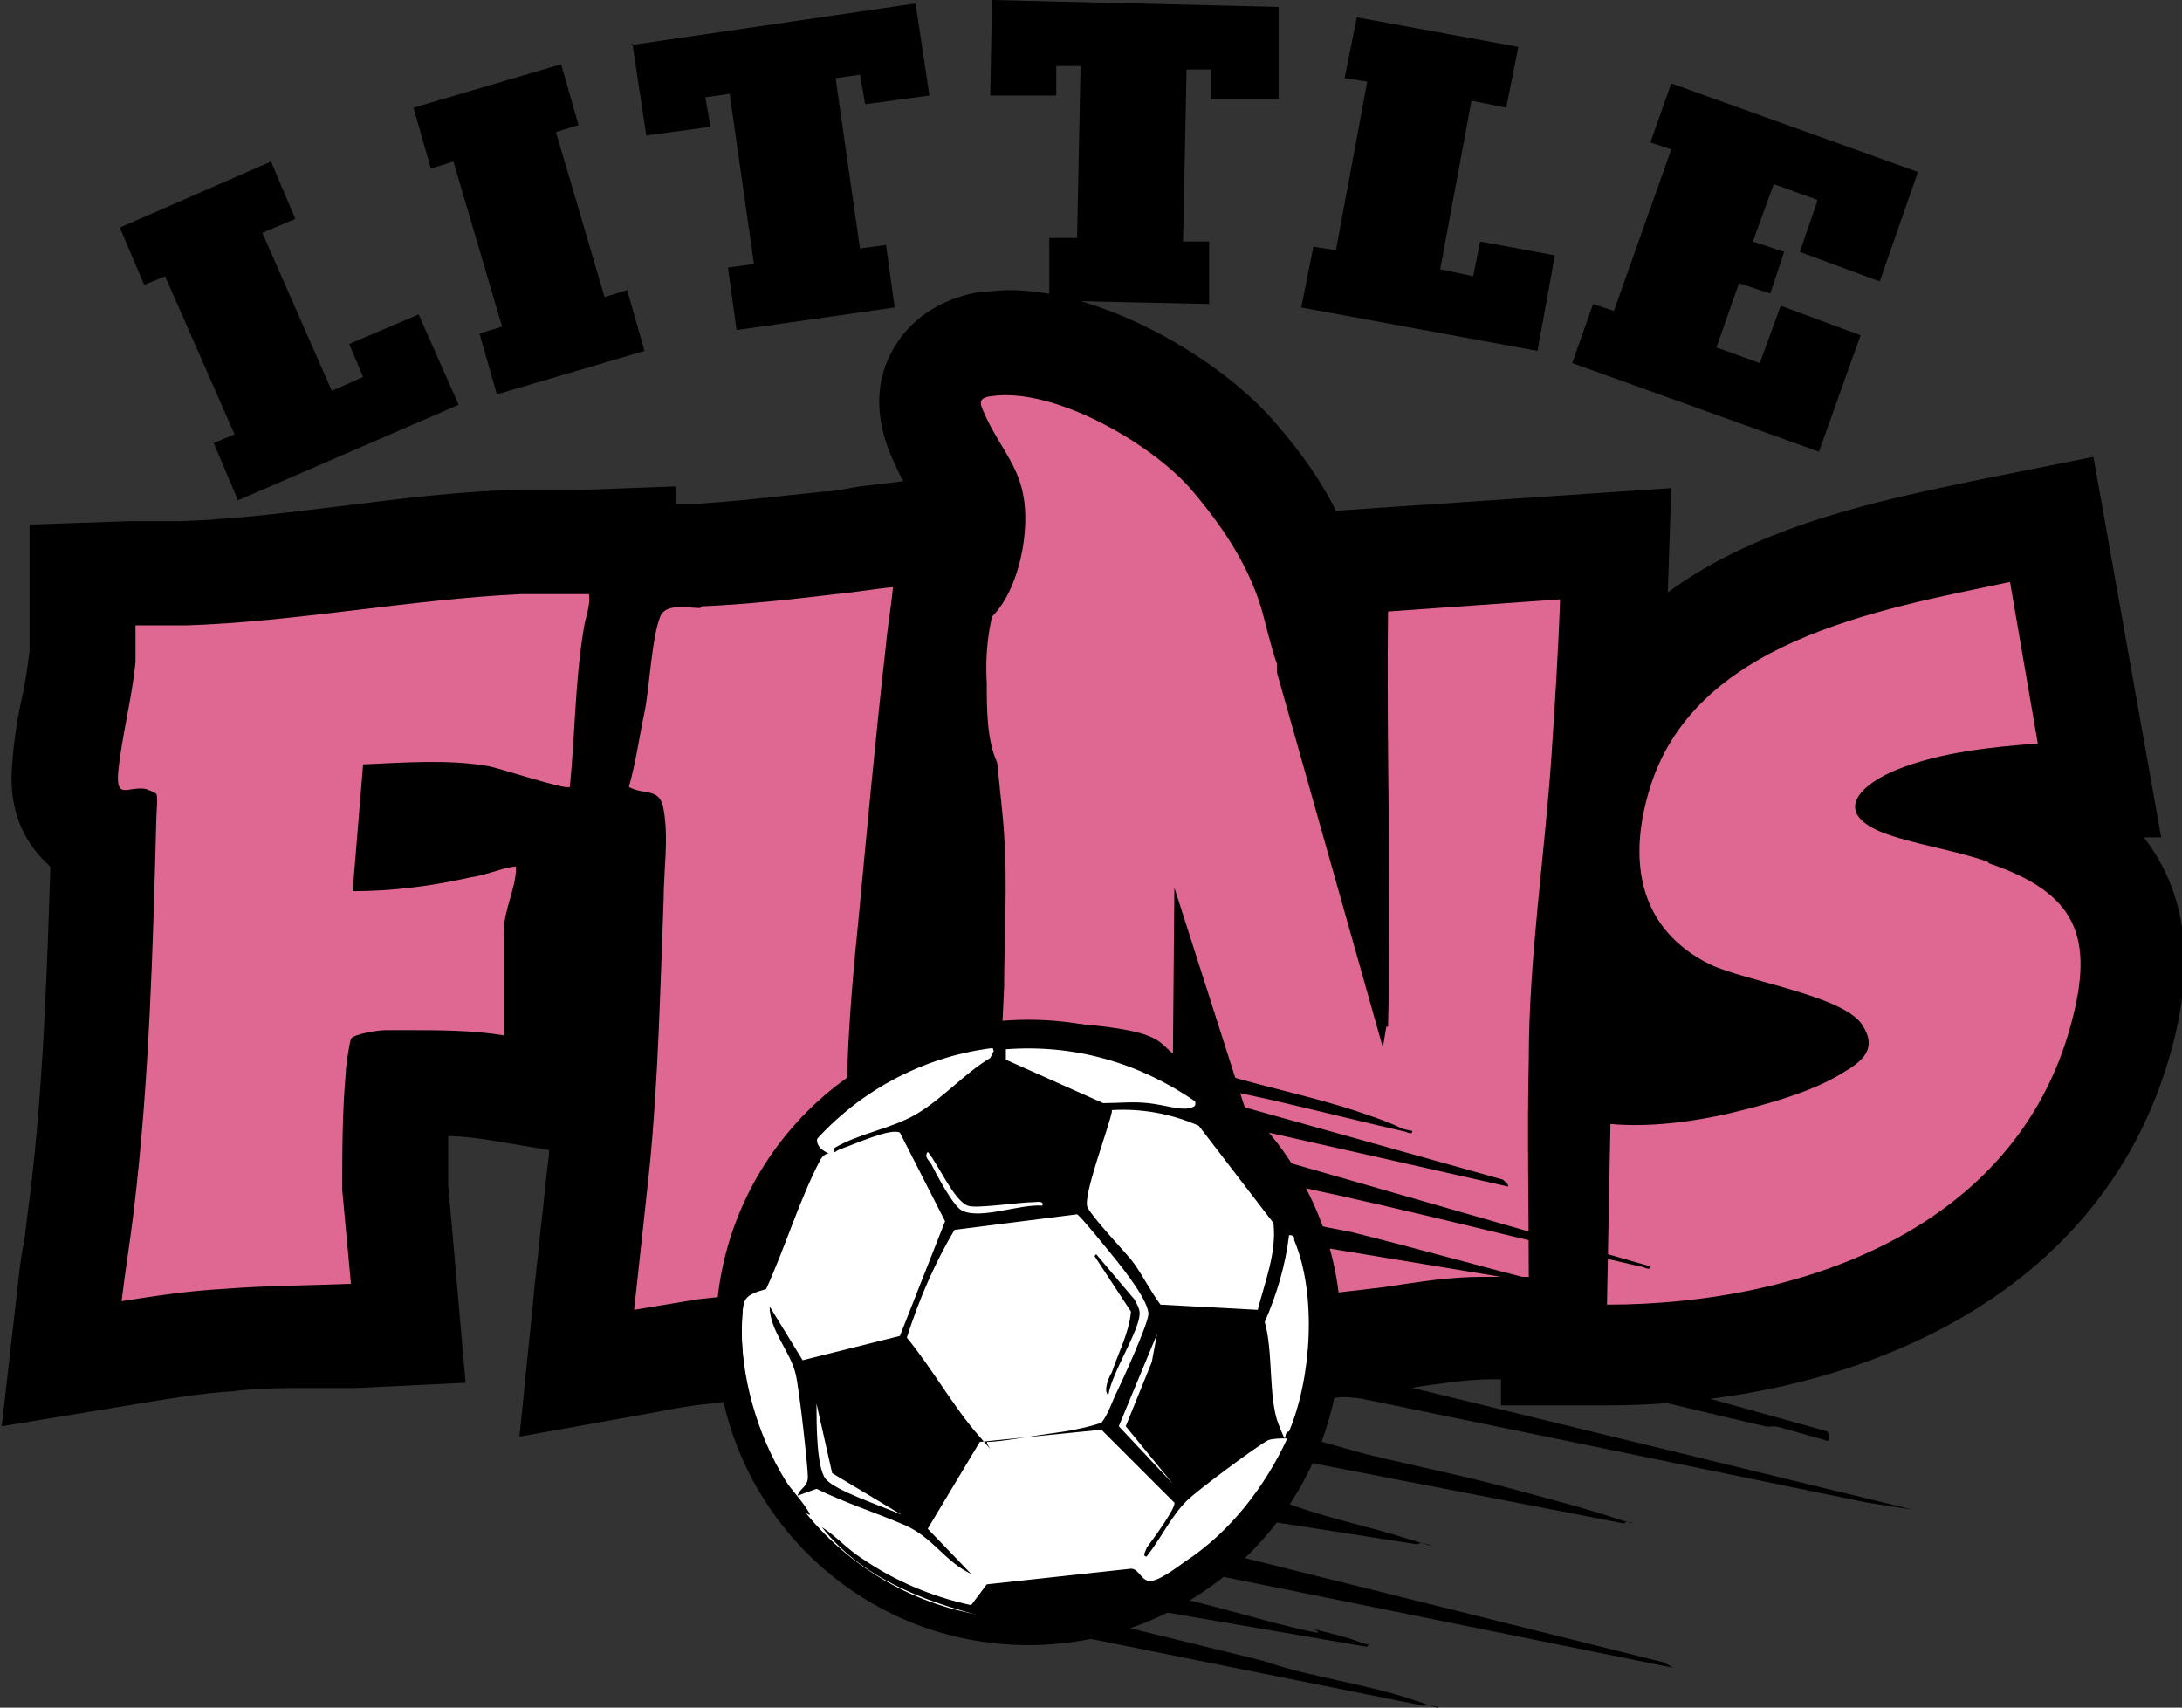 <svg xmlns="http://www.w3.org/2000/svg" id="Layer_2" viewBox="0 0 125.6 98.3"><rect x="0" y="0" width="125.6" height="98.3" fill="#333333" stroke="none"/><defs><style>.cls-1{fill:#df6892;}.cls-2{fill:#fff;}</style></defs><g id="Layer_1-2"><path d="M6.9,13.1l8.7-3.8,1.4,3.3-1.9.8,4,9.1,1.8-.8-.8-1.9,4-1.7,2.3,5.2-12.7,5.5-1.4-3.3,1.2-.5-4-9.1-1.2.5-1.4-3.3Z"></path><path d="M23.8,6.2l8.5-2.5,1,3.5-1.3.4,2.8,9.5,1.3-.4,1,3.5-8.5,2.5-1-3.5,1.3-.4-2.8-9.5-1.3.4-1-3.5Z"></path><path d="M36.3,2.6L52.7.2l.8,5.3-3.7.5-.3-1.7-1.4.2,1.4,9.8,1.5-.2.5,3.6-9.1,1.3-.5-3.6,1.5-.2-1.4-9.8-1.4.2.3,1.7-3.7.5-.8-5.3Z"></path><path d="M57.1,0l16.5.4v5.3c-.1,0-3.9,0-3.9,0v-1.7s-1.4,0-1.4,0l-.2,9.9h1.5s0,3.6,0,3.6l-9.2-.2v-3.6c0,0,1.6,0,1.6,0l.2-9.9h-1.4s0,1.7,0,1.7h-3.8c0,0,.1-5.4.1-5.4Z"></path><path d="M78.1,1l9.3,1.7-.7,3.5-2-.4-1.8,9.7,1.9.4.4-2,4.3.8-1,5.5-13.6-2.5.7-3.5,1.3.2,1.8-9.7-1.3-.2.7-3.5Z"></path><path d="M104.6,11.5l-2.5-.9-1.2,3.3,1.8.6-.8,2.4-1.8-.6-1.3,3.7,2.5.9,1.2-3.3,4.6,1.7-2.4,6.7-14.2-5.1,1.2-3.4,1.2.4,3.3-9.3-1.2-.4,1.2-3.4,14.2,5.1-2.2,6.3-4.6-1.7,1-2.9Z"></path><path d="M50.5,79.6c-.9.3-1.8.4-2.3.5-1.5.2-3,.3-4.4.4-1,0-2,.2-2.9.3-1.1.1-2.2.3-3.2.5l-7.8,1.4.8-7.9c.1-1.3.3-2.6.4-3.9h0c.2-1.5.3-3,.5-4.4,0,0,0-.2,0-.3l-3.6-.6c-.7-.1-1.5-.2-2.2-.2,0,.6,0,1.1,0,1.7v1.1s1,11.4,1,11.4l-6.3.3c-.9,0-1.7,0-2.6,0-1.6,0-3.1,0-4.6.2-1.7.1-3.5.4-5.3.7l-7.9,1.3.9-7.9c.1-.9.2-1.9.4-2.8.1-.9.2-1.6.3-2.4.8-6.4,1-13.1,1.2-19.1-.2-.2-.3-.3-.5-.5-1.3-1.4-1.9-3.2-1.7-5.4.1-1.4.3-2.7.6-4,.2-.9.3-1.8.4-2.5,0-.5,0-.9,0-1.4v-5.9c-.1,0,5.8-.2,5.8-.2.2,0,.5,0,.7,0s.7,0,1,0c.3,0,.5,0,.8,0s.3,0,.4,0c3.1-.1,6.2-.5,9.5-.9,3.2-.4,6.4-.8,9.7-.9.4,0,.8,0,1.2,0s.8,0,1.2,0c.4,0,.7,0,1,0s.3,0,.5,0l5.4-.2v1c.2,0,.2,0,.3,0,.3,0,.6,0,.9,0h0c1.7-.1,3.6-.3,5.4-.5l1.9-.2c.7,0,1.4-.2,2.1-.3l2.5-.3c-.2-.3-.3-.6-.5-1h0c-1.1-2.3-1.2-4.5-.2-6.4,1-1.9,2.8-3.1,5.1-3.5.5,0,1.1-.1,1.7-.1,5.3,0,11.9,3.8,15.1,7.4,1.6,1.8,2.8,3.5,3.7,5.3l19.3-1.3-.2,6c5.3-3.9,12.3-5.3,17.5-6.4l7-1.4,3.9,21.9h-1c2.4,3.1,3,7.1,1.6,12.2-4.1,15.1-19.5,20.5-32.5,20.5h-6.1s0-1.5,0-1.5c0,0-.4,0-.5,0-1.4,0-2.6.2-4.1.4l-1.1.2c-1,.1-2,.3-3,.4-.8,0-1.5.2-2.2.3l-5.2.7-.5-1.7-1.5.2c-.6,0-2,.2-2,.2-3,.3-5.9.6-8.5,1.3l-7,1.9-.3-3.7Z"></path><path d="M115.4,46.8c-.6-.2-1.3-.4-1.9-.6,1.3-.2,2.7-.3,3.9-.4l3.3-.2-2.8-15.6-4,.8c-7.2,1.5-17.9,3.7-21.5,12.3.2-2.9.4-5.7.4-8.4v-3.3c.1,0-15.9,1.1-15.9,1.1v2.8c0,1.4,0,2.8,0,4.2l-.5-1.9v-.5c-.4-1.2-.6-2.2-.8-2.9-.9-2.8-2.4-5.3-4.7-8-2.7-3.1-8.4-6.4-12.8-6.4s-.8,0-1.2,0c-1.7.2-2.5,1.2-2.9,1.9-.8,1.6,0,3,.2,3.6v.2c.4.6.7,1.1,1,1.6.5.8.9,1.5,1,2.1.3,1.3-.2,3.5-1,4.2l-.7.7v.4c0-.2,0-.3,0-.5l.2-3.6-3.6.4h-1.1c-.7.2-1.5.3-2.2.4l-1.8.2c-1.9.2-3.9.4-5.7.5,0,0-.2,0-.3,0-.2,0-.5,0-.7,0-1.2,0-2,.3-2.6.8l-.2-1.7h-2.7c-.2.1-.4.1-.6.1-.3,0-.7,0-1,0-.4,0-.8,0-1.1,0s-.7,0-1,0c-3.2.2-6.4.5-9.5.9-3.4.4-6.6.8-9.8.9-.2,0-.3,0-.5,0-.3,0-.6,0-.8,0-.3,0-.6,0-.9,0s-.4,0-.6,0h-3c0,0,0,3.1,0,3.1,0,.6,0,1.2,0,1.7,0,.9-.3,1.8-.4,2.8-.2,1.2-.5,2.4-.5,3.7,0,.5-.1,2,.9,3.1.2.3.7.6,1.3.9-.2,7-.4,14.1-1.3,21.1,0,.8-.2,1.7-.4,2.5-.1.9-.3,1.8-.4,2.7l-.5,4,3.9-.7c1.9-.3,3.8-.6,5.6-.7,1.6-.1,3.1-.2,4.8-.2.9,0,1.7,0,2.6,0h3.1c0-.1-.8-8.5-.8-8.5v-1.2c0-1.7,0-3.3.1-4.8.2,0,.4,0,.7,0,1.7,0,3.4,0,4.9.3l3.4.6v-9.5c.1-.3.3-.8.4-1.2.2-.7.4-1.4.4-2.3,0-.8-.2-1.5-.5-1.9.2,0,.3,0,.5,0h1.4s.6-.6.6-.6l.4.2c.2.1.4.2.6.3,0,.6,0,1.2,0,1.9,0,.5,0,1.1,0,1.6v.9c-.2,4.9-.4,9.5-.8,14.2-.1,1.5-.3,3-.5,4.4-.1,1.3-.3,2.6-.4,3.9l-.4,4,3.9-.7c1-.2,2.2-.4,3.4-.5,1-.1,2-.2,3.1-.3,1.3-.1,2.7-.2,4.2-.4,1.5-.2,3.4-.5,4.1-2.4v-.3c.1,0,.2-1.1.3-1.5.2-1.7.4-3.4.2-5.2,0-.7-.2-1.3-.4-1.7,0-.2-.1-.4-.1-.5-.2-3.3.2-7.4.5-11v-1.1c.5-4.8,1-9.9,1.6-15.1,0,.4,0,.7,0,1.1,0,1.5,0,3.4.6,5.1.1,1,.2,2,.3,2.7,0,.5.1.9.1,1.1.2,2.4,0,5.7,0,8.4-.2,4.4-.6,9.8-1.3,15.2,0,.3,0,.6-.2.9-.2.8-.4,1.9-.3,3.1l.3,3.6,3.5-.9c2.8-.8,5.8-1.1,8.9-1.4.7,0,1.3-.1,2-.2l2.6-.3v-5.4s1.9,6.9,1.9,6.9l2.6-.3c.7,0,1.5-.2,2.2-.3,1-.1,2-.2,3-.4l1.1-.2c1.5-.2,2.8-.4,4.4-.5.2,0,.3,0,.5,0,.2,0,1.3,0,1.6,0s.4,0,.5,0h1.1s0,1.5,0,1.5h3.1c11.9,0,26-4.8,29.6-18.3,1.8-6.7-.2-10.7-6.6-12.9ZM27.2,47.4c-.3,0-.6.2-.9.2-1.1.2-2.1.4-3,.5v-1.3c.5,0,.9,0,1.2,0,1.1,0,2,0,2.7.2.1,0,.3,0,.5.1-.2,0-.4.1-.6.2ZM98.7,61.1c-1.9.4-3.4.6-4.7.6s-.8,0-1.2,0l-1.8-.2c0,0,0-.2,0-.3,0-2.9.3-6,.6-8.9.8,2.6,2.5,4.7,5.3,6,1,.5,2.3.9,3.8,1.3.5.1,1.2.3,1.9.5-1.1.4-2.4.8-3.8,1.1Z"></path><path class="cls-1" d="M79.8,59.1l-.2,1.2-6.1-21.6s0,0,0,0c0,0,0,0,0,0v-.5c-.3-.8-.7-2.5-.9-3.2-.8-2.6-2.3-4.8-4.1-6.9-2.3-2.6-7.8-5.8-11.4-5.3-1,.1-.6.6-.3,1.3.7,1.5,1.8,2.7,2.1,4.4.4,2-.2,5.4-1.8,7-.2.9-.4,2.2-.3,3.8,0,1.5,0,3.3.6,4.6.2,1.9.4,3.8.4,4.2.2,2.6,0,6.1,0,8.7-.2,5-.7,10.6-1.3,15.5-.1,1.1-.5,2.2-.4,3.3,3.7-1,7.5-1.3,11.3-1.7l.2-22.8,4.1,12.8,2.8,10.8c1.7-.2,3.4-.4,5.1-.6,2.1-.3,3.7-.6,5.8-.6.9,0,1.7,0,2.6,0,0-4.2-.1-8.3,0-12.5,0-5.8.9-11.6,1.3-17.4.2-3,.4-6.1.5-9.1l-9.9.7c-.1,8,.2,15.9,0,23.9Z"></path><path class="cls-1" d="M114.4,49.6c-2-.7-4.3-1-6.1-1.7-2.9-1.2-1.1-2.8.9-3.6,2.5-1,5.4-1.3,8.1-1.5l-1.6-9.3c-7.6,1.6-18.3,3.4-20.8,12.1-1.2,4.1-.5,7.9,3.5,9.9,2.1,1,7.7,1.8,8.8,3.5.9,1.4,0,2.1-1.2,2.8-1.8,1.1-4.4,1.8-6.5,2.3-2.2.5-4.6.8-6.8.6l-.2,10.4c11.1,0,23.5-4.3,26.7-16.1,1.4-5.1.3-7.6-4.7-9.3Z"></path><path class="cls-1" d="M30,34.2c-6.4.3-13,1.6-19.3,1.8-1,0-2,0-2.9,0,0,.7,0,1.4,0,2.1-.2,2.1-.8,4.3-1,6.4-.1,1.5.5.8,1.5.9.1,0,.6.2.7.3.1.2,0,1.1,0,1.4-.2,7.5-.4,15.1-1.3,22.6-.2,1.7-.5,3.5-.7,5.2,1.9-.3,3.9-.6,5.8-.7,2.5-.2,5-.2,7.4-.3l-.5-5.4c0-2.2,0-4.4.2-6.7,0-.4.2-1.7.3-2,.2-.3,1.6-.5,2-.5.5,0,.9,0,1.3,0,1.8,0,3.7,0,5.5.3v-6c0-1.2.7-2.5.7-3.6,0-.2,0-.1-.2-.1-.7.1-1.6.5-2.4.6-2.2.5-4.5.8-6.8.8l.6-7.3c2.4-.1,4.9-.3,7.2.1.6.1,4.5,1.4,4.7,1.2.3-3,.3-6.1.8-9.1.1-.7.4-1.3.3-2-1.2,0-2.5,0-3.7,0Z"></path><path class="cls-1" d="M40.3,35c-.7,0-2-.3-2.3.5-.5,1.3-.6,4-.9,5.5-.3,1.4-.5,2.9-.9,4.3.9.5,1.8,0,2,1.3.3,1.7,0,3.5,0,5.2-.2,5.1-.3,10.2-.8,15.3-.3,2.8-.6,5.6-.9,8.3,1.2-.2,2.4-.4,3.6-.6,2.4-.3,4.8-.3,7.1-.7.3,0,1.7-.2,1.8-.5.2-1.9.5-3.9.3-5.8,0-.7-.4-1.3-.5-2.2-.2-3.9.2-8.6.6-12.5.5-5.3,1-10.7,1.6-16,.1-1.1.3-2.2.4-3.3-1.1.1-2.2.3-3.3.4-2.5.3-5.2.6-7.7.7Z"></path><circle cx="59.2" cy="76.7" r="18"></circle><circle class="cls-2" cx="59.2" cy="76.7" r="16.5"></circle><path d="M105.3,82.8c0,.3-.4,0-.6,0-.7-.2-1.4-.4-2.1-.6s-.7,0-1-.1c-5.2-1.2-10.4-2.5-15.6-3.7s-6.1-1.6-9.2-2.2v2.6c0,0,33.3,8.1,33.3,8.1l-2.6-.4-29.2-6-2.1-.2-.8,2.5c1.1.3,2.1.6,3.2.9,2.9.7,5.9,1.3,8.8,2.1,1.8.5,3.8,1,5.6,1.6s.6,0,.5.3l-18.6-3.6-1.4,2.2c2.4,1,5.1,1.5,7.6,2.3s.6,0,.5.3l-9-1.4-2.1,1.9,25.3,6.3.5.3-27.2-5.5-2.1,1.3c2.5.5,5,1.3,7.5,1.9s.8,0,1.2.1c.8.2,1.7.4,2.5.7s.6,0,.5.3l-13.4-2.3-2.8.6,10.2,2.5c2.9,1,5.9,1.3,8.8,2.3s.6,0,.5.3l-24.4-4.9c-3.8-.9-7.8-2.2-10.3-5.4.8.5,1.5,1.3,2.3,1.8,1.9,1.3,4,2.2,6.3,2.7l.9-1.2,8.3-.9c.5,0,.6.8,1.2.7s1.6-.9,1.9-1.1c2.6-1.7,4.6-4.3,5.9-7.1-.4,0-.8,0-1.1.1-.6.3-4.1,2.9-4.7,3.5-.9.9-1.5,2.2-2.3,3.2-.3,0,0-.4,0-.5.3-.4,1.7-2.3,1.6-2.6l-4.2-4.2-7,.7-3,5,2.5,2.6c-1.5-.7-2.2-2.1-3.8-2.8s-3.5-1.3-5.1-2.1l-1.1.4c.2-.5.6-.5.6-1.1s-.5-5.1-.7-5.9c-.3-1.3-1.5-2.5-1.5-3.9l1.9,3.1,5.6-1.4,2.6-6.6-2.6-5.1c-.5-.3-2.7.7-3.3.9s-.4.4-.5,0c1.5-.9,3.3-1.1,4.8-2s2.7-2.3,4.2-3.2l.2-.4c-.1-.3-.1-.3-.5-.3-.5,0-2,.4-2.6.6-1.7.5-3.4,1.4-4.8,2.5s-3.3,2.3-1.6,3.1c-.2,0-.4.2-.5.4-1.2,2.3-2,5-3.1,7.4-1.4.4-1.3.6-1.4,1.9-.1,3.1.9,6.5,2.5,9.1.3.5.8,1,1.2,1.6s.2.4-.2.2c-3-3.7-4.6-8.5-4-13.3,1.2-8.8,8.9-15.4,17.8-14.9s5.7,1.5,9,2.6,6.2,1.6,9.2,2.6,2,.9,3.1,1.1c0,.3-.4,0-.6,0-3.5-.8-6.9-1.7-10.4-2.4,0,.3,1.1,1,1.2,1l15,4.2s.4.3.3.4l-14.2-3.2,1.5,1.8,20.9,6c0,.3-.4,0-.6,0-6.6-1.5-13.1-3.2-19.7-4.6.4.5.5,2,1.1,2.2s1.6.3,2.3.5c3.6.9,7.1,1.9,10.7,2.8l-1.8-.2-10.9-1.8.3,2.6,28.8,8ZM47,80.9c0,1,0,3.5.5,4.2s3.3,1.6,4.4,2.1l-4-2.4-.9-4ZM55,70.7c-1.2,2-2.1,4.1-2.8,6.3,1.4,1.7,2.7,4,4.1,5.6s.2.3.6.4c.7,0,2.9-.4,3.7-.5s1.9-.3,2.8-.6c.4-.5.6-1.2.9-1.8s1.7-3.7,1.8-4.4-1.4-2.6-1.8-3.1-2.1-2.6-2.3-2.7l-7.1.9ZM66.6,76.8l-2.2,5.3,3.1,3.3-2.7-3.3,1.5-3.7.3-1.6ZM74.2,71.1c-.2,1.7-.7,3.4-1.4,5,.5,1.7.2,4.4.8,5.9s.2.4.6.4c1.3-3.1,1.6-7.9.3-11,0-.2,0-.3-.3-.3ZM64,64c-.2,1-1.7,4.9-1.4,5.5s2,2.4,2.5,3,1.1,1.8,1.7,2.6l5.6.3c.4-1.6,1.1-3.3.9-5l-4.3-5.6c-1.6-.7-3.3-1-5-.9ZM53.4,66.3c-.2.3,0,.4.2.7.3.6,1.3,2.5,1.8,2.7,1.1.5,3.3-.4,4.6-.3.1-.3-.3-.2-.5-.2-.8,0-3.4.4-3.8.2-.8-.3-1.7-2.4-2.3-3.1ZM57.9,61l5.6,2.5c.9,0,1.7-.1,2.6,0s1.8.4,2.3.3.4-.2.4-.4c-3.2-2.2-6.9-3.3-10.9-3v.7Z"></path><path d="M63.1,72.2l2.2,2.6c.1.2.3.5.3.8,0,1-1.6,3.4-1.8,4.7-.3-.2,0-1,.2-1.3.4-1.2,1-2.3,1.1-3.5l-2.1-3.2Z"></path></g></svg>